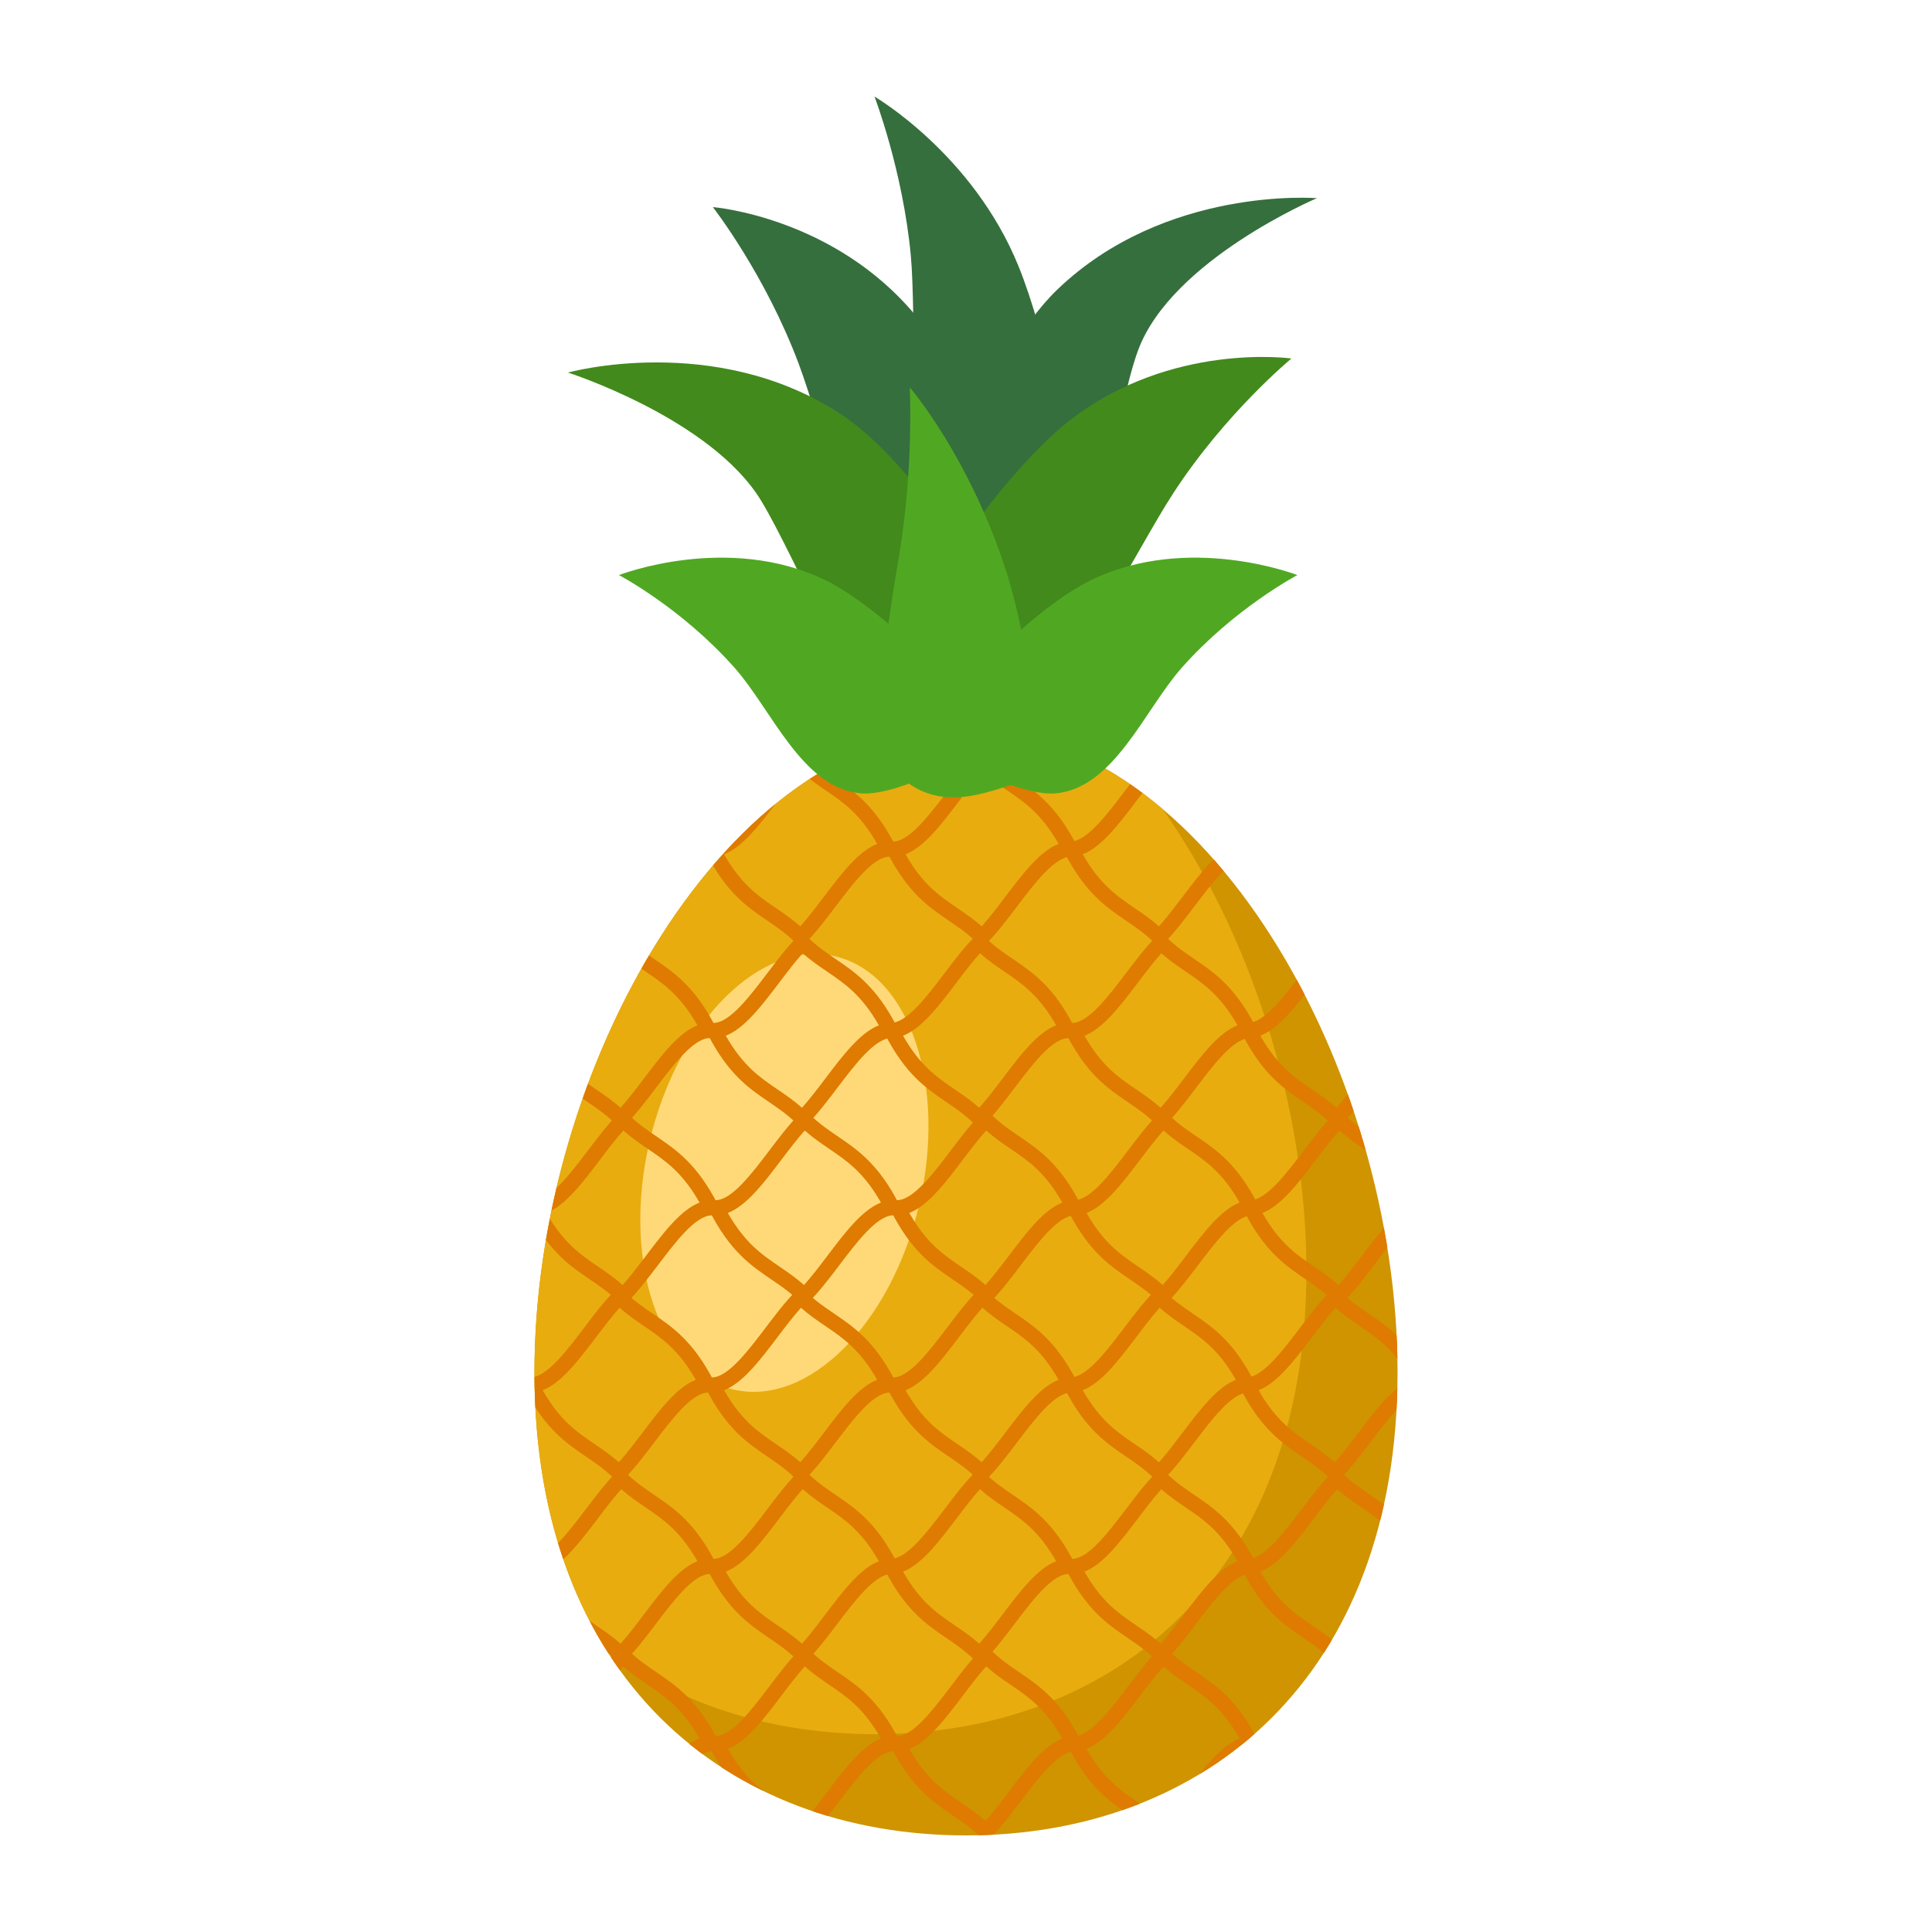 <?xml version="1.0" encoding="utf-8"?>
<!-- Generator: Adobe Illustrator 27.4.1, SVG Export Plug-In . SVG Version: 6.00 Build 0)  -->
<svg version="1.1" id="Layer_1" xmlns="http://www.w3.org/2000/svg" xmlns:xlink="http://www.w3.org/1999/xlink" x="0px" y="0px"
	 viewBox="0 0 100 100" style="enable-background:new 0 0 100 100;" xml:space="preserve">
<style type="text/css">
	.st0{fill:#2D2929;}
	.st1{fill:#F2DBAA;}
	.st2{fill:#FFF8E1;}
	.st3{fill:#2A3B54;}
	.st4{fill:#6B87AF;}
	.st5{fill:#3E5068;}
	.st6{fill:#303241;}
	.st7{opacity:0.8;}
	.st8{fill:#FFFFFF;}
	.st9{fill:#85A23D;}
	.st10{fill:#526D31;}
	.st11{fill:#F4B545;}
	.st12{fill:#F79E3C;}
	.st13{fill:#F28330;}
	.st14{fill:#80B541;}
	.st15{fill:#B4D449;}
	.st16{fill:#8DC23F;}
	.st17{fill:#4A3814;}
	.st18{fill:#D6DE23;}
	.st19{fill:#8D9F65;}
	.st20{fill:#BDC2AC;}
	.st21{fill:#FFEC40;}
	.st22{fill:#FCF081;}
	.st23{fill:#EFE026;}
	.st24{fill:#A7A997;}
	.st25{fill:#E12727;}
	.st26{fill:#C32120;}
	.st27{fill:#8C4627;}
	.st28{fill:#5A8039;}
	.st29{fill:#ABC567;}
	.st30{fill:#47883F;}
	.st31{fill:#3D7639;}
	.st32{fill:#604F46;}
	.st33{fill:#EACD1A;}
	.st34{fill:#889A3A;}
	.st35{fill:#F3D515;}
	.st36{fill:#FFDD15;}
	.st37{fill:#CA4B25;}
	.st38{fill:#E97929;}
	.st39{opacity:0.59;}
	.st40{fill:#F4B12C;}
	.st41{fill:#553E28;}
	.st42{fill:#B1792B;}
	.st43{fill:#D1A434;}
	.st44{fill:#FFE564;}
	.st45{fill:#37B34A;}
	.st46{fill:#6E3260;}
	.st47{fill:#37162C;}
	.st48{fill:#CEC68E;}
	.st49{fill:#97AC3B;}
	.st50{fill:#F2F1EC;}
	.st51{fill:#E6E7E8;}
	.st52{fill:#D6D5D0;}
	.st53{fill:#B0C83B;}
	.st54{fill:#341F42;}
	.st55{fill:#62407C;}
	.st56{fill:#EFA640;}
	.st57{fill:#E69519;}
	.st58{fill:#FEBE46;}
	.st59{fill:#687F37;}
	.st60{fill:#FEDB8C;}
	.st61{fill:#006129;}
	.st62{fill:#8BC762;}
	.st63{fill:#6DAF44;}
	.st64{fill:#3C8235;}
	.st65{fill:#623B15;}
	.st66{fill:#774A1D;}
	.st67{fill:#553212;}
	.st68{fill:none;stroke:#774A1D;stroke-width:0.15;stroke-miterlimit:10;}
	.st69{fill:none;stroke:#623B15;stroke-width:0.15;stroke-miterlimit:10;}
	.st70{fill:#F1DAB2;}
	.st71{fill:#EAD3AD;}
	.st72{fill:#E0CAA5;}
	.st73{fill:#EDDF99;}
	.st74{fill:#ECDC86;}
	.st75{fill:#E3D380;}
	.st76{fill:#A89658;}
	.st77{fill:#B7A46E;}
	.st78{fill:#2E6431;}
	.st79{fill:#C84484;}
	.st80{fill:#397137;}
	.st81{fill:#82AE40;}
	.st82{fill:#548718;}
	.st83{fill:#F1E9EA;}
	.st84{fill:#679E26;}
	.st85{fill:none;stroke:#4C4138;stroke-width:0.15;stroke-miterlimit:10;}
	.st86{fill:#E8BE17;}
	.st87{fill:#FFE342;}
	.st88{fill:#FFEF94;}
	.st89{fill:#4B3925;}
	.st90{fill:#EAE9BA;}
	.st91{fill:#FCFBE6;}
	.st92{fill:#897F72;}
	.st93{fill:#301C30;}
	.st94{fill:#4F304F;}
	.st95{fill:#87486C;}
	.st96{fill:#7A663A;}
	.st97{fill:#336A2C;}
	.st98{fill:#204D1C;}
	.st99{fill:#286123;}
	.st100{fill:#678739;}
	.st101{fill:#96BD5D;}
	.st102{fill:#CF9400;}
	.st103{fill:#E8AC0F;}
	.st104{fill:#FFD978;}
	.st105{clip-path:url(#SVGID_00000020388511501587825230000016828908250850044066_);}
	.st106{fill:#DE7B00;}
	.st107{fill:#356F3D;}
	.st108{fill:#428A1C;}
	.st109{fill:#50A822;}
	.st110{fill:#B0CC5A;}
	.st111{fill:#B9D67B;}
	.st112{fill:#DE7726;}
	.st113{fill:#FF892B;}
	.st114{fill:#FF9D4F;}
	.st115{fill:#6D9600;}
	.st116{fill:#7BAB00;}
	.st117{fill:#90C900;}
	.st118{fill:#C2DB80;}
	.st119{fill:#DAF298;}
	.st120{fill:#16703A;}
	.st121{fill:#F0F4CB;}
	.st122{fill:#007B38;}
	.st123{fill:#0F8441;}
	.st124{fill:#F2D12F;}
	.st125{fill:#C1C883;}
	.st126{fill:#8C2C43;}
	.st127{fill:#702233;}
	.st128{fill:#94394F;}
	.st129{fill:#71B520;}
	.st130{fill:#598C1D;}
	.st131{fill:#7EBD31;}
	.st132{fill:#D7E37D;}
	.st133{fill:#B7AF7E;}
	.st134{fill:#00873E;}
	.st135{fill:#308037;}
	.st136{fill:#609E3E;}
	.st137{fill:#72AA43;}
	.st138{fill:#F4ED6E;}
	.st139{fill:#FFD72E;}
	.st140{fill:#EEF3EC;}
	.st141{fill:#D1D3CC;}
	.st142{fill:#DA8680;}
	.st143{fill:#BE5869;}
	.st144{opacity:0.52;fill:#DA8680;}
	.st145{fill:#D4D9D4;}
	.st146{fill:#FAAE78;}
	.st147{fill:#CB6F5D;}
	.st148{fill:#FFD794;}
	.st149{fill:#973F61;}
	.st150{fill:#D35281;}
	.st151{fill:#F09CBB;}
	.st152{opacity:0.5;fill:#FFFFFF;}
	.st153{fill:none;}
	.st154{fill:#C1E2EA;}
	.st155{fill:#68949E;}
	.st156{fill:#72A9C2;}
	.st157{fill:#C2C8DA;}
	.st158{fill:#A57EA7;}
	.st159{opacity:0.63;fill:#C1E2EA;}
	.st160{opacity:0.97;fill:#C1E2EA;}
	.st161{fill:#D15E54;}
	.st162{opacity:0.55;fill:#F07658;}
	.st163{opacity:0.52;fill:#9CADBF;}
	.st164{opacity:0.52;}
	.st165{fill:#E1CF64;}
	.st166{fill:#F9E76B;}
</style>
<g>
	<path class="st102" d="M72.337,71.026C72.337,86.835,62.336,95,50,95
		s-22.337-8.165-22.337-23.974c0-15.809,10-33.276,22.337-33.276
		S72.337,55.217,72.337,71.026z"/>
	<path class="st103" d="M50,37.75c-12.336,0-22.337,17.467-22.337,33.276
		c0,5.796,1.348,10.56,3.659,14.275c3.825,2.956,8.677,4.459,13.961,4.459
		c12.336,0,22.337-8.165,22.337-23.974c0-8.478-2.877-17.432-7.447-23.914
		C57.122,39.291,53.664,37.75,50,37.75z"/>
	<path class="st104" d="M47.576,62.35c-1.454,6.192-5.756,10.477-9.609,9.573
		c-3.853-0.905-5.797-6.658-4.342-12.849c1.454-6.192,5.756-10.477,9.609-9.573
		C47.086,50.405,49.03,56.158,47.576,62.35z"/>
	<g>
		<defs>
			<path id="SVGID_1_" d="M72.337,71.026C72.337,86.835,62.336,95,50,95
				s-22.337-8.165-22.337-23.974c0-15.809,10-33.276,22.337-33.276
				S72.337,55.217,72.337,71.026z"/>
		</defs>
		<clipPath id="SVGID_00000078755670806621977470000018205335474289099393_">
			<use xlink:href="#SVGID_1_"  style="overflow:visible;"/>
		</clipPath>
		<g style="clip-path:url(#SVGID_00000078755670806621977470000018205335474289099393_);">
			<path class="st106" d="M32.053,49.058l-0.279-0.276
				c-0.475-0.47-0.947-0.791-1.447-1.131c-1.041-0.709-2.118-1.441-3.181-3.523
				l-0.279-0.546l0.612-0.025c0.832-0.035,1.854-1.382,2.755-2.571
				c0.5-0.66,1.017-1.342,1.536-1.866l0.277-0.279l0.279,0.276
				c0.475,0.47,0.947,0.791,1.446,1.131c1.041,0.709,2.118,1.441,3.181,3.523
				l0.279,0.546l-0.613,0.025c-0.833,0.035-1.854,1.383-2.755,2.572
				c-0.5,0.659-1.016,1.341-1.535,1.865L32.053,49.058z M28.088,44.218
				c0.888,1.562,1.762,2.157,2.682,2.783c0.412,0.281,0.836,0.569,1.263,0.947
				c0.4-0.446,0.808-0.984,1.206-1.509c0.925-1.22,1.806-2.383,2.775-2.759
				c-0.888-1.563-1.762-2.157-2.682-2.783c-0.412-0.281-0.836-0.569-1.263-0.947
				c-0.4,0.446-0.809,0.985-1.206,1.509
				C29.938,42.679,29.056,43.842,28.088,44.218z"/>
			<path class="st106" d="M41.443,49.058l-0.279-0.276c-0.475-0.47-0.947-0.791-1.447-1.131
				c-1.041-0.709-2.118-1.441-3.181-3.523l-0.279-0.546l0.612-0.025
				c0.832-0.035,1.854-1.382,2.755-2.571c0.5-0.66,1.017-1.342,1.536-1.866
				l0.277-0.279l0.279,0.276c0.475,0.47,0.947,0.791,1.446,1.131
				c1.041,0.709,2.118,1.441,3.181,3.523l0.279,0.546l-0.613,0.025
				c-0.832,0.035-1.854,1.383-2.755,2.572c-0.5,0.659-1.016,1.341-1.535,1.865
				L41.443,49.058z M37.478,44.218c0.888,1.562,1.762,2.157,2.682,2.783
				c0.412,0.281,0.836,0.569,1.263,0.947c0.4-0.446,0.808-0.984,1.206-1.509
				c0.925-1.22,1.806-2.383,2.775-2.759c-0.888-1.563-1.762-2.157-2.682-2.783
				c-0.412-0.281-0.836-0.569-1.263-0.947c-0.4,0.446-0.809,0.985-1.206,1.509
				C39.328,42.679,38.446,43.842,37.478,44.218z"/>
			<path class="st106" d="M50.834,49.058l-0.279-0.276
				c-0.475-0.47-0.947-0.791-1.447-1.131c-1.041-0.709-2.118-1.441-3.181-3.523
				l-0.279-0.546l0.612-0.025c0.832-0.035,1.854-1.382,2.755-2.571
				c0.5-0.66,1.017-1.342,1.536-1.866l0.277-0.279l0.279,0.276
				c0.475,0.47,0.947,0.791,1.446,1.131c1.041,0.709,2.118,1.441,3.181,3.523
				l0.279,0.546l-0.613,0.025c-0.832,0.035-1.854,1.383-2.755,2.572
				c-0.5,0.659-1.016,1.341-1.535,1.865L50.834,49.058z M46.868,44.218
				c0.888,1.562,1.762,2.157,2.682,2.783c0.412,0.281,0.836,0.569,1.263,0.947
				c0.4-0.446,0.808-0.984,1.206-1.509c0.925-1.22,1.806-2.383,2.775-2.759
				c-0.888-1.563-1.762-2.157-2.682-2.783c-0.412-0.281-0.836-0.569-1.263-0.947
				c-0.4,0.446-0.809,0.985-1.206,1.509
				C48.718,42.679,47.837,43.842,46.868,44.218z"/>
			<path class="st106" d="M60.008,49.058l-0.279-0.276
				c-0.475-0.47-0.947-0.791-1.447-1.131c-1.041-0.709-2.118-1.441-3.181-3.523
				l-0.279-0.546l0.612-0.025c0.832-0.035,1.854-1.382,2.755-2.571
				c0.5-0.66,1.017-1.342,1.536-1.866l0.277-0.279l0.279,0.276
				c0.475,0.47,0.947,0.791,1.446,1.131c1.041,0.709,2.118,1.441,3.181,3.523
				l0.279,0.546l-0.612,0.025c-0.833,0.035-1.854,1.383-2.755,2.572
				c-0.5,0.659-1.016,1.341-1.535,1.865L60.008,49.058z M56.043,44.218
				c0.888,1.562,1.762,2.157,2.682,2.783c0.412,0.281,0.836,0.569,1.263,0.947
				c0.4-0.446,0.808-0.985,1.206-1.509c0.925-1.22,1.806-2.383,2.775-2.759
				c-0.888-1.563-1.762-2.157-2.682-2.783c-0.412-0.281-0.836-0.569-1.263-0.947
				c-0.4,0.446-0.809,0.985-1.206,1.509
				C57.893,42.679,57.011,43.842,56.043,44.218z"/>
			<path class="st106" d="M32.141,58.448l-0.279-0.276
				c-0.475-0.47-0.947-0.791-1.446-1.131c-1.041-0.709-2.118-1.441-3.181-3.523
				l-0.279-0.546l0.612-0.025c0.833-0.035,1.854-1.382,2.755-2.571
				c0.5-0.66,1.017-1.342,1.536-1.866l0.277-0.279l0.279,0.276
				c0.475,0.47,0.947,0.791,1.446,1.131c1.041,0.709,2.118,1.441,3.181,3.523
				l0.279,0.546l-0.612,0.025c-0.832,0.035-1.854,1.382-2.755,2.571
				c-0.5,0.66-1.017,1.342-1.536,1.866L32.141,58.448z M28.175,53.608
				c0.889,1.563,1.762,2.157,2.682,2.783c0.412,0.281,0.836,0.569,1.263,0.947
				c0.4-0.446,0.809-0.985,1.206-1.509c0.924-1.22,1.806-2.383,2.774-2.758
				c-0.889-1.563-1.762-2.157-2.682-2.783c-0.412-0.281-0.836-0.569-1.263-0.947
				c-0.4,0.446-0.809,0.985-1.206,1.51
				C30.025,52.07,29.144,53.233,28.175,53.608z"/>
			<path class="st106" d="M41.531,58.448l-0.279-0.276c-0.475-0.47-0.947-0.791-1.446-1.131
				c-1.041-0.709-2.118-1.441-3.181-3.523l-0.279-0.546l0.612-0.025
				c0.832-0.035,1.854-1.382,2.755-2.571c0.5-0.66,1.017-1.342,1.536-1.866
				l0.277-0.279l0.279,0.276c0.475,0.47,0.947,0.791,1.446,1.131
				c1.041,0.709,2.118,1.441,3.181,3.523l0.279,0.546l-0.612,0.025
				c-0.832,0.035-1.854,1.382-2.755,2.571c-0.5,0.66-1.017,1.342-1.536,1.866
				L41.531,58.448z M37.566,53.608c0.889,1.563,1.762,2.157,2.682,2.783
				c0.412,0.281,0.836,0.569,1.263,0.947c0.4-0.446,0.809-0.985,1.206-1.509
				c0.924-1.22,1.806-2.383,2.774-2.758c-0.888-1.563-1.762-2.157-2.682-2.783
				c-0.412-0.281-0.836-0.569-1.263-0.947c-0.4,0.446-0.809,0.985-1.206,1.51
				C39.415,52.07,38.534,53.233,37.566,53.608z"/>
			<path class="st106" d="M50.706,58.448l-0.279-0.276
				c-0.475-0.47-0.947-0.791-1.446-1.131c-1.041-0.709-2.118-1.441-3.181-3.523
				l-0.279-0.546l0.612-0.025c0.832-0.035,1.854-1.382,2.755-2.571
				c0.5-0.66,1.017-1.342,1.536-1.866l0.277-0.279l0.279,0.276
				c0.475,0.47,0.947,0.791,1.446,1.131c1.041,0.709,2.118,1.441,3.181,3.523
				l0.279,0.546l-0.612,0.025c-0.833,0.035-1.854,1.383-2.756,2.572
				c-0.5,0.659-1.016,1.341-1.535,1.865L50.706,58.448z M46.74,53.608
				c0.888,1.563,1.762,2.157,2.682,2.783c0.412,0.281,0.836,0.569,1.263,0.947
				c0.4-0.446,0.808-0.984,1.206-1.509c0.925-1.22,1.806-2.383,2.775-2.759
				c-0.888-1.563-1.762-2.157-2.682-2.783c-0.412-0.281-0.836-0.569-1.263-0.947
				c-0.4,0.446-0.809,0.985-1.206,1.51
				C48.59,52.07,47.708,53.233,46.74,53.608z"/>
			<path class="st106" d="M60.096,58.448l-0.279-0.276
				c-0.475-0.47-0.947-0.791-1.446-1.131c-1.041-0.709-2.118-1.441-3.181-3.523
				l-0.279-0.546l0.612-0.025c0.832-0.035,1.854-1.382,2.755-2.571
				c0.5-0.66,1.017-1.342,1.536-1.866l0.277-0.279l0.279,0.276
				c0.475,0.47,0.947,0.791,1.446,1.131c1.041,0.709,2.118,1.441,3.181,3.523
				l0.279,0.546l-0.612,0.025c-0.832,0.035-1.854,1.382-2.755,2.571
				c-0.5,0.66-1.017,1.342-1.536,1.866L60.096,58.448z M56.13,53.608
				c0.889,1.563,1.762,2.157,2.682,2.783c0.412,0.281,0.836,0.569,1.263,0.947
				c0.4-0.446,0.809-0.985,1.206-1.509c0.924-1.22,1.806-2.383,2.774-2.758
				c-0.889-1.563-1.762-2.157-2.682-2.783c-0.412-0.281-0.836-0.569-1.263-0.947
				c-0.4,0.446-0.809,0.985-1.206,1.51
				C57.98,52.07,57.099,53.233,56.13,53.608z"/>
			<path class="st106" d="M32.249,67.623l-0.279-0.276c-0.475-0.47-0.947-0.791-1.447-1.131
				c-1.041-0.709-2.117-1.441-3.181-3.523l-0.279-0.546l0.612-0.025
				c0.833-0.035,1.854-1.382,2.755-2.571c0.5-0.66,1.017-1.342,1.536-1.866
				l0.277-0.279l0.279,0.276c0.475,0.47,0.947,0.791,1.446,1.131
				c1.041,0.709,2.118,1.441,3.181,3.523l0.279,0.546l-0.613,0.025
				c-0.832,0.035-1.854,1.383-2.755,2.572c-0.5,0.659-1.017,1.341-1.535,1.865
				L32.249,67.623z M28.283,62.782c0.888,1.562,1.762,2.157,2.682,2.783
				c0.413,0.281,0.836,0.569,1.263,0.947c0.4-0.446,0.808-0.985,1.206-1.509
				c0.925-1.22,1.806-2.383,2.775-2.758c-0.888-1.563-1.762-2.157-2.682-2.783
				c-0.412-0.281-0.836-0.569-1.263-0.947c-0.4,0.446-0.809,0.985-1.206,1.509
				C30.133,61.244,29.252,62.407,28.283,62.782z"/>
			<path class="st106" d="M41.639,67.623l-0.279-0.276c-0.475-0.471-0.947-0.791-1.447-1.131
				c-1.041-0.709-2.117-1.441-3.181-3.523l-0.279-0.546l0.612-0.025
				c0.832-0.035,1.854-1.383,2.756-2.572c0.5-0.659,1.016-1.341,1.535-1.865
				l0.276-0.279l0.279,0.276c0.475,0.47,0.947,0.791,1.446,1.131
				c1.041,0.709,2.118,1.441,3.181,3.523l0.279,0.546l-0.613,0.025
				c-0.832,0.035-1.854,1.383-2.755,2.572c-0.5,0.659-1.017,1.341-1.535,1.865
				L41.639,67.623z M37.673,62.782c0.888,1.562,1.762,2.157,2.682,2.783
				c0.412,0.281,0.836,0.569,1.263,0.947c0.4-0.446,0.808-0.984,1.206-1.509
				c0.925-1.22,1.806-2.383,2.775-2.758c-0.888-1.563-1.762-2.157-2.682-2.783
				c-0.412-0.281-0.836-0.569-1.263-0.947c-0.4,0.446-0.808,0.984-1.206,1.509
				C39.524,61.244,38.642,62.407,37.673,62.782z"/>
			<path class="st106" d="M51.03,67.623l-0.279-0.276c-0.475-0.47-0.947-0.791-1.447-1.131
				c-1.041-0.709-2.118-1.441-3.181-3.523l-0.279-0.546l0.612-0.025
				c0.832-0.035,1.854-1.382,2.755-2.571c0.5-0.66,1.017-1.342,1.536-1.866
				l0.277-0.279l0.279,0.276c0.475,0.47,0.947,0.791,1.446,1.131
				c1.041,0.708,2.118,1.441,3.181,3.523l0.279,0.546l-0.613,0.025
				c-0.832,0.035-1.854,1.383-2.756,2.573c-0.5,0.659-1.016,1.341-1.534,1.865
				L51.03,67.623z M47.064,62.782c0.888,1.562,1.762,2.157,2.682,2.783
				c0.412,0.281,0.836,0.569,1.263,0.947c0.399-0.445,0.808-0.984,1.205-1.508
				c0.925-1.221,1.807-2.384,2.775-2.759c-0.888-1.563-1.762-2.157-2.682-2.783
				c-0.412-0.281-0.836-0.569-1.263-0.947c-0.4,0.446-0.809,0.985-1.206,1.509
				C48.914,61.244,48.032,62.407,47.064,62.782z"/>
			<path class="st106" d="M60.204,67.623l-0.279-0.276c-0.475-0.471-0.947-0.791-1.447-1.131
				c-1.041-0.709-2.117-1.441-3.181-3.523l-0.279-0.546l0.612-0.025
				c0.833-0.035,1.854-1.382,2.755-2.571c0.5-0.66,1.017-1.342,1.536-1.866
				l0.277-0.279l0.279,0.276c0.475,0.47,0.947,0.791,1.446,1.131
				c1.041,0.709,2.118,1.441,3.181,3.523l0.279,0.546l-0.613,0.025
				c-0.832,0.035-1.854,1.383-2.755,2.572c-0.5,0.659-1.017,1.341-1.535,1.865
				L60.204,67.623z M56.238,62.782c0.888,1.562,1.762,2.157,2.682,2.783
				c0.412,0.281,0.836,0.569,1.263,0.947c0.4-0.446,0.808-0.984,1.206-1.509
				c0.925-1.22,1.806-2.383,2.775-2.758c-0.889-1.563-1.762-2.157-2.682-2.783
				c-0.412-0.281-0.836-0.569-1.263-0.947c-0.4,0.446-0.809,0.985-1.206,1.509
				C58.088,61.244,57.207,62.407,56.238,62.782z"/>
			<path class="st106" d="M32.054,76.797l-0.279-0.276c-0.475-0.47-0.947-0.791-1.446-1.131
				c-1.041-0.709-2.118-1.441-3.181-3.523l-0.279-0.546l0.613-0.025
				c0.832-0.035,1.853-1.383,2.755-2.572c0.5-0.66,1.017-1.342,1.536-1.866
				l0.277-0.279l0.279,0.276c0.475,0.471,0.947,0.791,1.447,1.131
				c1.041,0.709,2.117,1.441,3.181,3.523l0.279,0.546l-0.612,0.025
				c-0.832,0.035-1.854,1.383-2.756,2.572c-0.5,0.659-1.016,1.341-1.535,1.865
				L32.054,76.797z M28.088,71.957c0.888,1.562,1.762,2.157,2.682,2.783
				c0.412,0.281,0.836,0.569,1.263,0.947c0.4-0.446,0.808-0.984,1.206-1.509
				c0.925-1.22,1.806-2.383,2.775-2.759c-0.888-1.562-1.762-2.157-2.682-2.783
				c-0.412-0.281-0.836-0.569-1.263-0.947c-0.4,0.446-0.809,0.985-1.206,1.509
				C29.938,70.418,29.056,71.581,28.088,71.957z"/>
			<path class="st106" d="M41.444,76.797l-0.279-0.276c-0.475-0.47-0.947-0.791-1.446-1.131
				c-1.041-0.709-2.118-1.441-3.181-3.523l-0.279-0.546l0.613-0.025
				c0.832-0.035,1.853-1.383,2.755-2.572c0.5-0.66,1.017-1.342,1.536-1.866
				l0.277-0.279l0.279,0.276c0.475,0.471,0.947,0.791,1.447,1.131
				c1.041,0.709,2.117,1.441,3.181,3.523l0.279,0.546l-0.612,0.025
				c-0.833,0.035-1.854,1.383-2.756,2.572c-0.5,0.659-1.016,1.341-1.535,1.865
				L41.444,76.797z M37.478,71.957c0.888,1.562,1.762,2.157,2.682,2.783
				c0.412,0.281,0.836,0.569,1.263,0.947c0.4-0.446,0.808-0.984,1.206-1.509
				c0.925-1.22,1.806-2.383,2.775-2.759c-0.888-1.562-1.762-2.157-2.682-2.783
				c-0.412-0.281-0.836-0.569-1.263-0.947c-0.4,0.446-0.809,0.985-1.206,1.509
				C39.328,70.418,38.446,71.581,37.478,71.957z"/>
			<path class="st106" d="M50.834,76.797l-0.279-0.276c-0.475-0.47-0.947-0.791-1.446-1.131
				c-1.041-0.709-2.118-1.441-3.181-3.523l-0.279-0.546l0.613-0.025
				c0.832-0.035,1.853-1.383,2.755-2.572c0.5-0.66,1.017-1.342,1.536-1.866
				l0.277-0.279l0.279,0.276c0.475,0.471,0.947,0.791,1.447,1.131
				c1.041,0.709,2.117,1.441,3.181,3.523l0.279,0.546l-0.612,0.025
				c-0.832,0.035-1.854,1.383-2.756,2.572c-0.5,0.659-1.016,1.341-1.535,1.865
				L50.834,76.797z M46.868,71.957c0.888,1.562,1.762,2.157,2.682,2.783
				c0.412,0.281,0.836,0.569,1.263,0.947c0.4-0.446,0.808-0.984,1.206-1.509
				c0.925-1.22,1.806-2.383,2.775-2.759c-0.888-1.562-1.762-2.157-2.682-2.783
				c-0.412-0.281-0.836-0.569-1.263-0.947c-0.4,0.446-0.809,0.985-1.206,1.509
				C48.718,70.418,47.837,71.581,46.868,71.957z"/>
			<path class="st106" d="M60.009,76.797l-0.279-0.276c-0.475-0.47-0.947-0.791-1.446-1.131
				c-1.041-0.709-2.118-1.441-3.181-3.523l-0.279-0.546l0.613-0.025
				c0.832-0.035,1.853-1.383,2.755-2.572c0.5-0.66,1.017-1.342,1.536-1.866
				l0.277-0.279l0.279,0.276c0.475,0.471,0.947,0.791,1.447,1.131
				c1.041,0.709,2.117,1.441,3.18,3.523l0.279,0.546l-0.612,0.025
				c-0.833,0.035-1.854,1.383-2.755,2.572c-0.5,0.659-1.016,1.341-1.535,1.865
				L60.009,76.797z M56.043,71.957c0.888,1.562,1.762,2.157,2.683,2.783
				c0.412,0.281,0.836,0.569,1.263,0.947c0.4-0.446,0.808-0.985,1.206-1.509
				c0.925-1.22,1.806-2.383,2.775-2.759c-0.888-1.562-1.761-2.157-2.682-2.783
				c-0.413-0.281-0.836-0.569-1.263-0.947c-0.4,0.446-0.809,0.985-1.206,1.509
				C57.893,70.418,57.011,71.581,56.043,71.957z"/>
			<path class="st106" d="M32.141,86.187l-0.279-0.276
				c-0.475-0.47-0.947-0.791-1.446-1.131c-1.041-0.709-2.118-1.441-3.181-3.523
				l-0.279-0.546l0.613-0.025c0.832-0.035,1.853-1.382,2.755-2.571
				c0.5-0.66,1.017-1.342,1.536-1.866l0.277-0.279l0.279,0.276
				c0.475,0.47,0.947,0.791,1.447,1.131c1.041,0.708,2.117,1.441,3.181,3.523
				l0.279,0.546l-0.612,0.025c-0.832,0.035-1.854,1.382-2.755,2.571
				c-0.5,0.66-1.017,1.342-1.536,1.866L32.141,86.187z M28.175,81.347
				c0.889,1.563,1.762,2.157,2.682,2.783c0.412,0.281,0.836,0.569,1.263,0.947
				c0.4-0.446,0.809-0.985,1.206-1.51c0.924-1.22,1.806-2.383,2.774-2.758
				c-0.888-1.562-1.762-2.157-2.682-2.783c-0.413-0.281-0.836-0.569-1.263-0.947
				c-0.4,0.446-0.809,0.985-1.206,1.509C30.025,79.808,29.144,80.971,28.175,81.347
				z"/>
			<path class="st106" d="M41.531,86.187l-0.279-0.276c-0.475-0.47-0.947-0.791-1.446-1.131
				c-1.041-0.709-2.118-1.441-3.181-3.523l-0.279-0.546l0.613-0.025
				c0.832-0.035,1.853-1.382,2.755-2.571c0.5-0.66,1.017-1.342,1.536-1.866
				l0.277-0.279l0.279,0.276c0.475,0.47,0.947,0.791,1.447,1.131
				c1.041,0.708,2.117,1.441,3.181,3.523l0.279,0.546l-0.612,0.025
				c-0.832,0.035-1.854,1.382-2.755,2.571c-0.5,0.66-1.017,1.342-1.536,1.866
				L41.531,86.187z M37.566,81.347c0.889,1.563,1.762,2.157,2.682,2.783
				c0.412,0.281,0.836,0.569,1.263,0.947c0.4-0.446,0.809-0.985,1.206-1.51
				c0.924-1.22,1.806-2.383,2.774-2.758c-0.888-1.562-1.762-2.157-2.682-2.783
				c-0.412-0.281-0.836-0.569-1.263-0.947c-0.4,0.446-0.809,0.985-1.206,1.509
				C39.415,79.808,38.534,80.971,37.566,81.347z"/>
			<path class="st106" d="M50.706,86.187l-0.279-0.276
				c-0.475-0.47-0.947-0.791-1.446-1.131c-1.041-0.709-2.118-1.441-3.181-3.523
				l-0.279-0.546l0.613-0.025c0.832-0.035,1.853-1.382,2.755-2.571
				c0.5-0.66,1.017-1.342,1.536-1.866l0.277-0.279l0.279,0.276
				c0.475,0.47,0.947,0.791,1.447,1.131c1.041,0.708,2.117,1.441,3.181,3.523
				l0.279,0.546l-0.612,0.025c-0.833,0.035-1.854,1.383-2.756,2.572
				c-0.5,0.659-1.016,1.341-1.535,1.865L50.706,86.187z M46.74,81.347
				c0.888,1.563,1.762,2.157,2.682,2.783c0.412,0.281,0.836,0.569,1.263,0.947
				c0.4-0.446,0.808-0.984,1.206-1.509c0.925-1.22,1.806-2.383,2.775-2.759
				c-0.888-1.562-1.762-2.157-2.682-2.783c-0.412-0.281-0.836-0.569-1.263-0.947
				c-0.4,0.446-0.809,0.985-1.206,1.509
				C48.59,79.808,47.708,80.971,46.74,81.347z"/>
			<path class="st106" d="M60.096,86.187l-0.279-0.276
				c-0.475-0.47-0.947-0.791-1.446-1.131c-1.041-0.709-2.118-1.441-3.181-3.523
				l-0.279-0.546l0.613-0.025c0.832-0.035,1.853-1.382,2.755-2.571
				c0.5-0.66,1.017-1.342,1.536-1.866l0.277-0.279l0.279,0.276
				c0.475,0.47,0.947,0.791,1.447,1.131c1.041,0.708,2.117,1.441,3.181,3.523
				l0.279,0.546l-0.612,0.025c-0.832,0.035-1.854,1.382-2.755,2.571
				c-0.5,0.66-1.017,1.342-1.536,1.866L60.096,86.187z M56.13,81.347
				c0.889,1.563,1.762,2.157,2.682,2.783c0.412,0.281,0.836,0.569,1.263,0.947
				c0.4-0.446,0.809-0.985,1.206-1.51c0.924-1.22,1.806-2.383,2.774-2.758
				c-0.888-1.562-1.762-2.157-2.682-2.783c-0.413-0.281-0.836-0.569-1.263-0.947
				c-0.4,0.446-0.809,0.985-1.206,1.509
				C57.98,79.808,57.099,80.971,56.13,81.347z"/>
			<path class="st106" d="M32.249,95.362l-0.279-0.276c-0.475-0.47-0.947-0.791-1.446-1.131
				c-1.041-0.709-2.118-1.441-3.181-3.523l-0.279-0.546l0.612-0.025
				c0.833-0.035,1.854-1.383,2.755-2.572c0.5-0.66,1.017-1.342,1.536-1.866
				l0.277-0.279l0.279,0.276c0.475,0.47,0.947,0.791,1.447,1.131
				c1.041,0.708,2.118,1.441,3.181,3.523l0.279,0.546l-0.612,0.025
				c-0.833,0.035-1.854,1.383-2.755,2.571c-0.5,0.66-1.017,1.342-1.536,1.866
				L32.249,95.362z M28.283,90.521c0.889,1.562,1.762,2.157,2.682,2.783
				c0.412,0.281,0.836,0.569,1.263,0.947c0.4-0.446,0.809-0.985,1.206-1.509
				c0.924-1.22,1.806-2.383,2.774-2.758c-0.888-1.562-1.762-2.157-2.682-2.783
				c-0.412-0.281-0.836-0.569-1.263-0.947c-0.4,0.446-0.809,0.985-1.206,1.509
				C30.133,88.983,29.252,90.146,28.283,90.521z"/>
			<path class="st106" d="M41.639,95.362l-0.279-0.276c-0.475-0.47-0.947-0.791-1.446-1.131
				c-1.041-0.708-2.118-1.441-3.181-3.523l-0.279-0.546l0.612-0.025
				c0.832-0.035,1.854-1.383,2.756-2.572c0.5-0.659,1.016-1.341,1.535-1.865
				l0.277-0.279l0.279,0.276c0.475,0.47,0.947,0.791,1.447,1.131
				c1.041,0.708,2.118,1.441,3.181,3.523l0.279,0.546l-0.612,0.025
				c-0.832,0.035-1.854,1.383-2.755,2.571c-0.5,0.66-1.017,1.342-1.536,1.866
				L41.639,95.362z M37.673,90.521c0.888,1.562,1.762,2.157,2.682,2.783
				c0.412,0.281,0.836,0.569,1.263,0.947c0.4-0.446,0.809-0.985,1.206-1.509
				c0.924-1.22,1.806-2.383,2.774-2.758c-0.888-1.562-1.762-2.157-2.682-2.783
				c-0.412-0.281-0.836-0.569-1.263-0.947c-0.4,0.446-0.808,0.984-1.206,1.509
				C39.524,88.983,38.642,90.146,37.673,90.521z"/>
			<path class="st106" d="M51.03,95.362l-0.279-0.276c-0.475-0.47-0.947-0.791-1.446-1.131
				c-1.041-0.709-2.118-1.441-3.181-3.523l-0.279-0.546l0.612-0.025
				c0.832-0.035,1.854-1.383,2.755-2.572c0.5-0.66,1.017-1.342,1.536-1.866
				l0.277-0.279l0.279,0.276c0.475,0.471,0.947,0.791,1.447,1.131
				c1.041,0.709,2.117,1.441,3.181,3.523l0.279,0.546l-0.612,0.025
				c-0.832,0.035-1.854,1.383-2.756,2.572c-0.5,0.659-1.016,1.341-1.535,1.865
				L51.03,95.362z M47.064,90.521c0.888,1.562,1.762,2.157,2.682,2.783
				c0.412,0.281,0.836,0.569,1.263,0.947c0.4-0.446,0.808-0.984,1.205-1.509
				c0.925-1.22,1.806-2.383,2.775-2.759c-0.888-1.562-1.762-2.157-2.682-2.783
				c-0.412-0.281-0.836-0.569-1.263-0.947c-0.4,0.446-0.809,0.985-1.206,1.509
				C48.914,88.983,48.032,90.146,47.064,90.521z"/>
			<path class="st106" d="M60.204,95.362l-0.279-0.276c-0.475-0.47-0.947-0.791-1.446-1.131
				c-1.041-0.708-2.118-1.441-3.181-3.523l-0.279-0.546l0.612-0.025
				c0.833-0.035,1.854-1.383,2.755-2.572c0.5-0.66,1.017-1.342,1.536-1.866
				l0.277-0.279l0.279,0.276c0.475,0.47,0.947,0.791,1.447,1.131
				c1.041,0.708,2.117,1.441,3.181,3.523l0.279,0.546l-0.612,0.025
				c-0.832,0.035-1.854,1.383-2.755,2.571c-0.5,0.66-1.017,1.342-1.536,1.866
				L60.204,95.362z M56.238,90.521c0.888,1.562,1.762,2.157,2.682,2.783
				c0.412,0.281,0.836,0.569,1.263,0.947c0.4-0.446,0.809-0.985,1.206-1.509
				c0.924-1.22,1.806-2.383,2.774-2.758c-0.888-1.562-1.762-2.157-2.682-2.783
				c-0.413-0.281-0.836-0.569-1.263-0.947c-0.4,0.446-0.809,0.985-1.206,1.509
				C58.088,88.983,57.207,90.146,56.238,90.521z"/>
			<path class="st106" d="M69.11,49.058l-0.279-0.276c-0.475-0.47-0.947-0.791-1.447-1.131
				c-1.041-0.709-2.117-1.441-3.181-3.523l-0.279-0.546l0.612-0.025
				c0.832-0.035,1.854-1.383,2.756-2.572c0.5-0.659,1.016-1.341,1.535-1.865
				l0.276-0.279l0.279,0.276c0.475,0.47,0.947,0.791,1.446,1.131
				c1.041,0.709,2.118,1.441,3.181,3.523l0.279,0.546l-0.612,0.025
				c-0.832,0.035-1.854,1.382-2.755,2.571c-0.5,0.66-1.017,1.342-1.536,1.866
				L69.11,49.058z M65.144,44.218c0.888,1.562,1.762,2.157,2.682,2.783
				c0.413,0.281,0.836,0.569,1.263,0.947c0.4-0.446,0.809-0.985,1.206-1.51
				c0.924-1.22,1.806-2.383,2.774-2.758c-0.888-1.563-1.762-2.157-2.682-2.783
				c-0.412-0.281-0.836-0.569-1.263-0.947c-0.4,0.446-0.808,0.984-1.206,1.509
				C66.995,42.679,66.113,43.842,65.144,44.218z"/>
			<path class="st106" d="M69.198,58.448l-0.279-0.276
				c-0.475-0.47-0.947-0.791-1.446-1.131c-1.041-0.709-2.118-1.441-3.181-3.523
				l-0.279-0.546l0.612-0.025c0.832-0.035,1.854-1.382,2.755-2.571
				c0.5-0.66,1.017-1.342,1.536-1.866l0.277-0.279l0.279,0.276
				c0.475,0.47,0.947,0.791,1.446,1.131c1.041,0.709,2.118,1.441,3.181,3.523
				l0.279,0.546l-0.612,0.025c-0.832,0.035-1.854,1.383-2.756,2.572
				c-0.5,0.659-1.016,1.341-1.535,1.865L69.198,58.448z M65.232,53.608
				c0.888,1.563,1.762,2.157,2.682,2.783c0.412,0.281,0.836,0.569,1.263,0.947
				c0.4-0.446,0.808-0.984,1.206-1.509c0.925-1.22,1.806-2.383,2.775-2.759
				c-0.888-1.563-1.762-2.157-2.682-2.783c-0.412-0.281-0.836-0.569-1.263-0.947
				c-0.4,0.446-0.809,0.985-1.206,1.51
				C67.082,52.07,66.201,53.233,65.232,53.608z"/>
			<path class="st106" d="M69.306,67.623l-0.279-0.276
				c-0.475-0.47-0.947-0.791-1.447-1.131c-1.041-0.709-2.117-1.441-3.181-3.523
				l-0.279-0.546l0.612-0.025c0.832-0.035,1.854-1.382,2.755-2.571
				c0.5-0.66,1.017-1.342,1.536-1.866l0.277-0.279l0.279,0.276
				c0.475,0.47,0.947,0.791,1.446,1.131c1.041,0.708,2.118,1.441,3.181,3.523
				l0.279,0.546l-0.613,0.025c-0.833,0.035-1.854,1.383-2.756,2.573
				c-0.5,0.659-1.016,1.341-1.534,1.865L69.306,67.623z M65.34,62.782
				c0.888,1.562,1.762,2.157,2.682,2.783c0.413,0.281,0.836,0.569,1.263,0.947
				c0.4-0.445,0.808-0.984,1.205-1.508c0.925-1.221,1.807-2.384,2.775-2.759
				c-0.888-1.563-1.762-2.157-2.682-2.783c-0.412-0.281-0.836-0.569-1.263-0.947
				c-0.4,0.446-0.809,0.985-1.206,1.509
				C67.19,61.244,66.308,62.407,65.34,62.782z"/>
			<path class="st106" d="M69.11,76.797l-0.279-0.276c-0.475-0.47-0.947-0.791-1.446-1.131
				c-1.041-0.709-2.118-1.441-3.181-3.523l-0.279-0.546l0.613-0.025
				c0.833-0.035,1.854-1.383,2.755-2.572c0.5-0.659,1.016-1.341,1.535-1.865
				l0.277-0.279l0.279,0.276c0.475,0.47,0.947,0.791,1.447,1.131
				c1.041,0.709,2.118,1.441,3.181,3.523l0.279,0.546l-0.612,0.025
				c-0.832,0.035-1.854,1.383-2.755,2.572c-0.5,0.66-1.017,1.342-1.536,1.866
				L69.11,76.797z M65.144,71.957c0.889,1.562,1.762,2.157,2.682,2.783
				c0.412,0.281,0.836,0.569,1.263,0.947c0.4-0.446,0.809-0.985,1.206-1.509
				c0.924-1.22,1.806-2.383,2.774-2.758c-0.888-1.562-1.762-2.157-2.682-2.783
				c-0.412-0.281-0.836-0.569-1.263-0.947c-0.4,0.446-0.808,0.984-1.206,1.509
				C66.995,70.418,66.113,71.581,65.144,71.957z"/>
			<path class="st106" d="M69.198,86.187l-0.279-0.276
				c-0.475-0.47-0.947-0.791-1.446-1.131c-1.041-0.709-2.118-1.441-3.181-3.523
				l-0.279-0.546l0.613-0.025c0.832-0.035,1.853-1.382,2.755-2.571
				c0.5-0.66,1.017-1.342,1.536-1.866l0.277-0.279l0.279,0.276
				c0.475,0.47,0.947,0.791,1.447,1.131c1.041,0.708,2.117,1.441,3.181,3.523
				l0.279,0.546l-0.612,0.025c-0.832,0.035-1.854,1.383-2.756,2.572
				c-0.5,0.659-1.016,1.341-1.535,1.865L69.198,86.187z M65.232,81.347
				c0.888,1.563,1.762,2.157,2.682,2.783c0.412,0.281,0.836,0.569,1.263,0.947
				c0.4-0.446,0.808-0.984,1.206-1.509c0.925-1.22,1.806-2.383,2.775-2.759
				c-0.888-1.562-1.762-2.157-2.682-2.783c-0.412-0.281-0.836-0.569-1.263-0.947
				c-0.4,0.446-0.809,0.985-1.206,1.509C67.082,79.808,66.201,80.971,65.232,81.347z
				"/>
			<path class="st106" d="M69.306,95.362l-0.279-0.276
				c-0.475-0.47-0.947-0.791-1.446-1.131c-1.041-0.709-2.118-1.441-3.181-3.523
				l-0.279-0.546l0.612-0.025c0.832-0.035,1.854-1.383,2.755-2.572
				c0.5-0.66,1.017-1.342,1.536-1.866l0.277-0.279l0.279,0.276
				c0.475,0.471,0.947,0.791,1.447,1.131c1.041,0.709,2.117,1.441,3.181,3.523
				l0.279,0.546l-0.612,0.025c-0.832,0.035-1.854,1.383-2.756,2.572
				c-0.5,0.659-1.016,1.341-1.535,1.865L69.306,95.362z M65.34,90.521
				c0.889,1.562,1.762,2.157,2.682,2.783c0.412,0.281,0.836,0.569,1.263,0.947
				c0.4-0.446,0.808-0.984,1.206-1.509c0.925-1.22,1.806-2.383,2.775-2.759
				c-0.888-1.562-1.762-2.157-2.682-2.783c-0.412-0.281-0.836-0.569-1.263-0.947
				c-0.4,0.446-0.809,0.985-1.206,1.509
				C67.19,88.983,66.308,90.146,65.34,90.521z"/>
		</g>
	</g>
	<g>
		<path class="st107" d="M48.259,25.077c-1.216-0.881-0.827-8.772-1.116-11.853
			C46.733,8.836,45.265,5,45.265,5s5.078,2.954,7.444,8.756
			c1.443,3.541,2.945,10.415,1.621,10.83
			C53.006,25.001,49.475,25.958,48.259,25.077z"/>
		<path class="st107" d="M55.201,30.467c1.558-0.313,2.488-9.076,3.714-12.356
			c1.746-4.67,9.247-7.853,9.247-7.853s-7.849-0.645-13.44,4.734
			c-3.814,3.669-7.337,13.549-6.051,14.742C49.956,30.926,53.643,30.78,55.201,30.467z
			"/>
		<path class="st107" d="M45.832,29.714c-1.558-0.313-3.254-7.575-4.48-10.855
			c-1.746-4.67-4.455-8.14-4.455-8.14s6.29,0.495,10.54,5.665
			c2.594,3.155,6.211,11.403,4.925,12.596
			C51.077,30.173,47.39,30.027,45.832,29.714z"/>
		<path class="st108" d="M53.994,35.15c1.588,0.034,4.823-6.685,6.733-9.619
			c2.72-4.178,6.118-6.975,6.118-6.975s-6.247-0.886-11.519,3.235
			c-3.217,2.515-8.541,9.778-7.546,11.222
			C48.775,34.457,52.406,35.116,53.994,35.15z"/>
		<path class="st108" d="M45.915,36.703c-1.589-0.015-4.7-7.795-6.519-10.787
			c-2.59-4.259-9.999-6.633-9.999-6.633s7.589-2.107,14.089,2.128
			c4.433,2.888,9.745,11.932,8.706,13.345
			C51.153,36.171,47.504,36.718,45.915,36.703z"/>
		<path class="st109" d="M46.809,40.38c-2.102-1.723-0.736-8.719-0.244-11.775
			c0.738-4.578,0.523-8.558,0.523-8.558s3.06,3.542,4.987,9.504
			c1.176,3.638,2.162,10.605,0.811,10.921
			C51.535,40.787,48.966,42.149,46.809,40.38z"/>
		<path class="st109" d="M54.638,41.065c3.024-0.274,4.593-4.307,6.513-6.483
			c2.733-3.098,6-4.816,6-4.816s-5.64-2.2-10.696,0.27
			c-3.086,1.507-8.379,6.759-7.56,8.268
			C49.714,39.812,53.147,41.2,54.638,41.065z"/>
		<path class="st109" d="M44.549,41.065c-3.024-0.274-4.593-4.307-6.513-6.483
			c-2.733-3.098-6-4.816-6-4.816s5.64-2.2,10.696,0.27
			c3.086,1.507,8.379,6.759,7.56,8.268C49.473,39.812,46.04,41.2,44.549,41.065
			z"/>
	</g>
</g>
</svg>